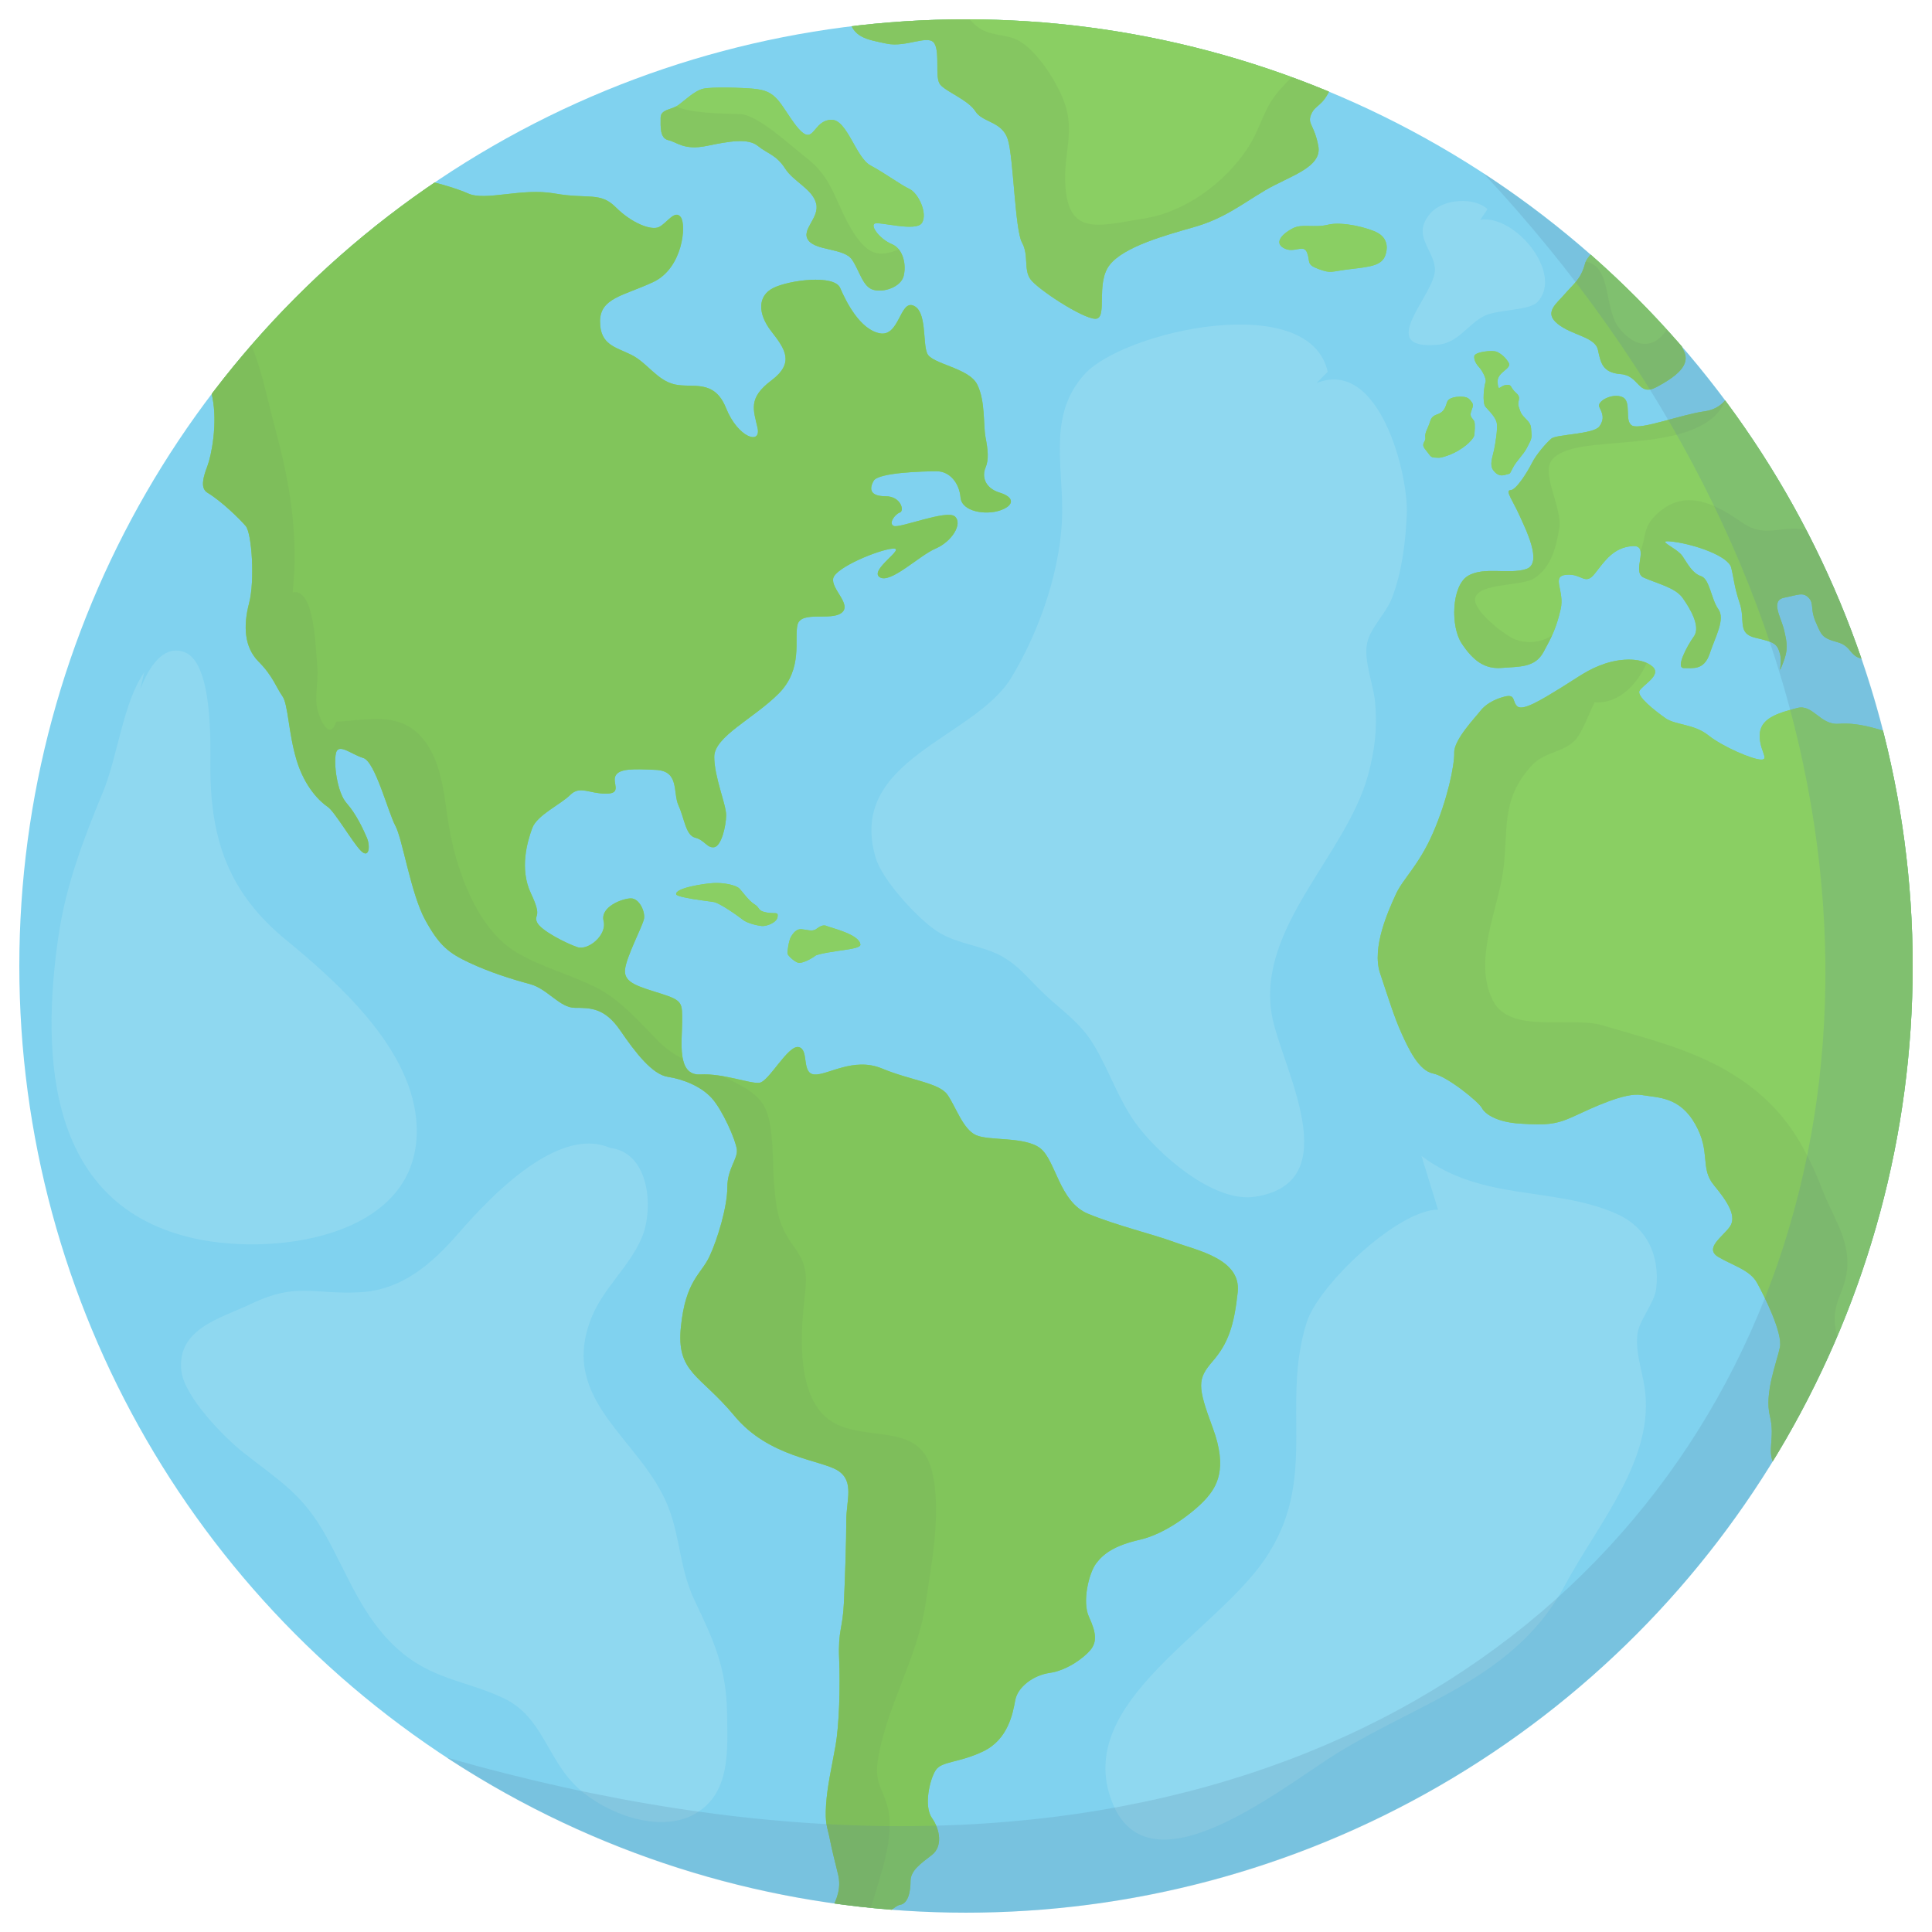 <?xml version="1.0" encoding="UTF-8"?>
<svg xmlns="http://www.w3.org/2000/svg" xmlns:xlink="http://www.w3.org/1999/xlink" version="1.1" id="Capa_1" x="0px" y="0px" width="500px" height="500px" viewBox="0 0 500 500" xml:space="preserve">
<g>
	<g>
		<g>
			<g>
				<circle fill="#80D2EF" cx="250" cy="249.998" r="244.999"></circle>
				<g>
					<path fill="#8FD8F0" d="M343.615,96.231c-4.738-21.355-52.739-10.539-62.869,0.551c-9.247,10.125-5.873,22.613-5.852,35.056       c0.026,14.564-5.627,31.069-13.158,43.524c-9.562,15.812-42.653,21.157-35.105,46.646c1.64,5.536,9.895,14.58,14.782,18.241       c4.77,3.576,9.872,3.935,15.223,6.011c6.392,2.482,9.148,6.848,14.036,11.372c4.627,4.284,8.913,7.103,12.263,12.575       c4.076,6.658,6.373,14.084,10.971,20.48c5.588,7.774,20.042,20.607,30.737,19.045c24.607-3.593,6.804-33.939,4.518-46.983       c-3.968-22.637,19.144-41.359,24.85-62.015c1.766-6.39,2.473-12.164,1.867-18.988c-0.402-4.555-3.043-10.83-2.062-15.355       c0.856-3.961,4.961-7.734,6.449-11.681c2.57-6.816,3.491-14.351,3.817-21.559c0.466-10.283-7.053-40.655-23.391-33.997"></path>
					<path fill="#8FD8F0" d="M367.878,299.147c15.654,11.851,34.076,7.822,50.334,14.921c7.963,3.479,11.35,10.684,10.428,19.312       c-0.41,3.851-4.49,8.25-4.894,12.005c-0.501,4.679,1.184,9.079,1.869,13.669c2.762,18.47-11.83,34.866-20.533,51.081       c-12.842,23.924-37.16,30.197-58.653,43.353c-14.368,8.793-49.284,37.699-58.755,12.536       c-9.53-25.327,26.304-43.088,39.555-62.334c14.252-20.7,4.077-39.735,10.959-61.514c3.028-9.578,23.54-29.068,33.97-29.121"></path>
					<path fill="#8FD8F0" d="M34.12,187.894c0.235-5.695,5.077-22.462,13.694-19.094c7.271,2.843,6.646,23.711,6.631,29.55       c-0.045,19.319,4.988,32.913,19.552,44.878c13.345,10.962,31.845,27.509,33.694,46.291       c2.968,30.129-35.368,35.811-57.259,31.019c-38.08-8.333-39.863-46.846-35.329-78.09c1.924-13.261,6.376-24.987,11.529-37.434       c3.902-9.428,5.178-23.107,10.696-31.026"></path>
					<path fill="#8FD8F0" d="M162.489,300.217c-14.101-13.756-35.424,9.31-43.864,18.992c-6.98,8.01-14.717,14.699-25.613,15.238       c-11.891,0.59-16.301-2.618-27.868,2.913c-8.051,3.849-19.402,6.455-18.212,17.413c0.725,6.659,11.04,17.189,16.076,21.16       c9.485,7.479,15.325,10.714,21.392,21.63c5.628,10.131,9.354,20.796,18.185,28.906c8.982,8.252,17.955,8.368,27.81,13.055       c10.152,4.828,11.228,15.986,19.264,23.289c7.07,6.425,20.789,11.809,30.003,6.715c9.506-5.255,8.617-16.571,8.503-25.994       c-0.142-11.708-3.36-18.777-8.293-29.094c-4.062-8.497-3.715-16.192-6.901-24.366c-6.928-17.782-28.679-27.419-19.843-49.208       c3.011-7.42,9.677-13.026,12.867-20.324c3.469-7.938,2.079-23.95-9.923-23.535"></path>
					<path fill="#8FD8F0" d="M384.958,54.126c-3.191-3.089-11.406-2.862-14.815,1.132c-4.893,5.729,0.947,9.215,1.217,14.36       c0.336,6.417-15.953,21.041,0.694,19.611c5.302-0.455,7.648-5.147,11.984-7.43c3.313-1.744,11.73-1.358,13.865-3.648       c6.86-7.358-5.857-22.732-14.793-21.255"></path>
				</g>
			</g>
			<g>
				<g>
					<defs>
						<circle id="SVGID_1_" cx="250" cy="249.998" r="244.999"></circle>
					</defs>
					<clipPath id="SVGID_2_">
						<use xlink:href="#SVGID_1_" overflow="visible"></use>
					</clipPath>
					<path clip-path="url(#SVGID_2_)" fill="#8ACF63" d="M175.002,231.456c-0.395-1.639,7.262-2.811,9.722-2.927       c2.459-0.117,5.738,0.469,6.674,1.464c0.938,0.996,2.343,3.104,3.866,4.041c1.521,0.936,0.702,1.639,3.043,2.107       c2.343,0.469,3.162-0.351,2.927,1.17c-0.231,1.523-2.927,2.46-4.098,2.343c-1.17-0.118-3.746-0.702-4.919-1.639       c-1.17-0.937-5.972-4.333-7.493-4.568C183.201,233.213,175.202,232.277,175.002,231.456z"></path>
					<path clip-path="url(#SVGID_2_)" fill="#8ACF63" d="M222.667,244.455c0.07,0.826-2.694,1.17-4.217,1.406       c-1.522,0.233-6.792,0.937-7.494,1.521c-0.703,0.586-3.396,2.109-4.45,1.757c-1.055-0.351-2.576-1.821-2.693-2.316       c-0.117-0.494,0.351-3.538,0.937-4.475c0.585-0.937,1.406-1.992,2.694-1.874c1.288,0.117,2.81,0.685,3.746-0.01       c0.938-0.692,1.875-1.258,2.81-0.801C214.936,240.123,222.432,241.762,222.667,244.455z"></path>
					<g clip-path="url(#SVGID_2_)">
						<path fill="#8ACF63" d="M100.775,44.983c7.577,1.009,15.794,3.056,20.379,5.094s13.756-1.528,22.418,0        c8.659,1.529,11.718-0.509,15.792,3.566c4.077,4.076,9.17,6.114,11.209,5.094c2.038-1.019,4.075-4.585,5.605-2.547        c1.527,2.038,0.507,13.247-7.134,16.813c-7.642,3.566-13.755,4.076-13.755,10.189c0,6.113,4.074,6.624,8.151,8.661        c4.074,2.038,6.622,6.623,11.207,7.642c4.586,1.02,10.189-1.528,13.248,6.114c3.056,7.642,9.17,9.68,8.151,5.095        c-1.021-4.585-2.548-7.643,3.566-12.228c6.111-4.585,3.565-8.151,0-12.736c-3.566-4.586-3.566-9.171,0.508-11.209        c4.077-2.038,15.794-3.566,17.321,0c1.529,3.566,5.097,10.699,10.19,11.718c5.095,1.019,5.237-8.445,8.661-7.194        c3.67,1.341,2.438,9.655,3.67,12.426c1.231,2.771,10.776,3.695,12.931,8.006c2.156,4.31,1.54,10.35,2.156,13.642        c0.616,3.292,0.923,5.755,0,7.91c-0.925,2.155-0.309,5.234,3.695,6.465c4.002,1.232,3.694,3.387,0,4.619        c-3.695,1.231-9.854,0.308-10.161-3.387c-0.309-3.694-2.771-6.773-6.158-6.773s-15.087,0.308-16.318,2.463        s-0.925,4.002,3.079,4.002s4.927,3.8,3.695,4.209c-1.232,0.41-3.079,2.873-1.541,3.489c1.541,0.616,13.718-4.311,15.789-2.463        c2.068,1.847-0.702,6.465-5.011,8.313c-4.313,1.847-11.701,9.237-14.473,7.39c-2.771-1.847,7.082-7.698,3.388-7.39        c-3.695,0.308-14.78,4.898-15.395,7.684c-0.617,2.785,4.927,6.788,2.154,8.943c-2.771,2.155-10.469-0.616-11.392,3.079        c-0.923,3.695,1.54,11.393-4.927,17.858c-6.466,6.466-16.626,11.084-16.626,16.319c0,5.234,3.079,12.316,3.079,15.087        c0,2.771-1.231,8.005-3.079,8.313c-1.848,0.308-2.463-1.848-4.927-2.463c-2.463-0.616-2.771-4.927-4.311-8.313        c-1.539-3.387,0.307-8.93-5.85-9.237c-6.158-0.308-9.545-0.308-10.469,1.539c-0.924,1.848,1.849,4.619-2.464,4.619        c-4.31,0-6.772-2.156-9.235,0.308c-2.464,2.463-8.622,5.235-9.854,8.621c-1.232,3.387-3.387,10.468-0.308,16.935        c3.078,6.466,0.616,5.234,1.539,7.389c0.925,2.156,7.697,5.542,10.469,6.465c2.771,0.925,7.697-3.079,6.774-6.772        c-0.925-3.695,4.927-5.851,7.08-5.851c2.156,0,3.694,3.386,3.388,5.235c-0.308,1.847-4.618,9.852-4.927,13.239        c-0.308,3.386,3.388,4.31,9.237,6.157s5.543,2.463,5.543,7.39s-1.443,13.855,4.666,13.547        c6.108-0.308,12.884,2.463,15.348,2.156c2.462-0.309,7.388-9.854,10.16-9.237c2.771,0.615,0.614,6.773,4.002,7.081        c3.387,0.309,10.16-4.618,17.551-1.539c7.389,3.079,14.778,3.695,16.933,6.774c2.156,3.079,4.002,8.929,7.391,10.468        c3.386,1.54,12.623,0.309,16.625,3.388c4.004,3.079,4.927,13.855,12.317,16.935c7.388,3.077,16.625,5.233,22.475,7.389        c5.852,2.156,17.244,4.311,16.319,12.932c-0.923,8.62-2.464,13.24-6.466,17.858c-4.002,4.617-4.002,6.465,0,17.241        s0.923,15.396-1.848,18.474c-2.771,3.079-10.16,8.931-16.935,10.469c-6.772,1.539-9.544,3.695-11.392,6.158        c-1.848,2.464-3.695,9.853-1.848,13.855s2.156,6.466,0.309,8.62c-1.848,2.156-6.158,5.235-10.469,5.852        c-4.312,0.616-8.313,3.693-8.929,7.081c-0.616,3.387-1.848,10.16-8.313,13.24c-6.467,3.079-10.775,2.463-12.314,4.926        c-1.541,2.462-3.081,9.236-0.925,12.315s2.771,7.39,0,9.545c-2.771,2.156-5.542,4.002-5.542,6.773        c0,2.771-0.616,5.85-2.771,6.159c-2.155,0.307-10.47,9.852-14.164,9.235c-3.695-0.615-4.618-5.85-3.387-8.313        c1.231-2.464,2.463-5.234,1.54-8.929c-0.924-3.695-1.54-6.159-2.156-9.238c-0.615-3.079-1.231-3.694-0.924-8.62        c0.309-4.926,1.54-10.16,2.463-15.396c0.925-5.233,1.231-15.087,0.925-22.476c-0.308-7.39,0.925-7.697,1.231-14.471        c0.308-6.774,0.616-16.011,0.616-21.246c0-5.233,2.154-10.16-2.155-12.931c-4.313-2.771-17.858-3.388-26.787-14.164        c-8.93-10.776-15.088-11.083-13.855-23.091c1.231-12.009,5.235-13.549,7.39-18.167s4.618-12.931,4.618-17.857        s2.771-7.39,2.463-9.854c-0.307-2.463-3.695-10.16-6.466-13.239c-2.77-3.079-7.39-4.927-11.392-5.541        c-4.002-0.617-8.314-6.158-12.316-12.01c-4.002-5.849-7.697-5.849-11.699-5.849s-7.083-4.928-11.701-6.157        c-4.618-1.233-10.469-3.079-15.703-5.542c-5.233-2.463-7.697-4.311-11.392-11.085c-3.695-6.773-5.85-20.937-7.697-24.324        c-1.846-3.387-5.233-16.626-8.313-17.55c-3.079-0.924-6.465-4.003-7.081-1.232c-0.615,2.771,0.308,10.161,2.771,12.932        c2.464,2.771,4.311,6.773,5.234,8.929c0.924,2.155,0.617,5.542-1.539,3.387c-2.156-2.155-6.772-10.16-8.622-11.392        c-1.846-1.231-5.85-4.926-8.004-12.008c-2.156-7.082-2.156-14.471-3.695-16.626c-1.538-2.156-2.463-5.234-6.158-8.929        c-3.694-3.695-4.002-9.237-2.463-15.087c1.54-5.85,0.718-18.166-0.871-20.013c-1.593-1.848-6.181-6.365-9.904-8.622        c-1.97-1.192-1.027-4.188,0-6.912c1.026-2.724,2.661-10.894,1.298-17.703c-1.36-6.809,0.545-14.979-4.084-16.069        c-4.63-1.089-8.442-1.362-11.166-3.541c-2.724-2.179-7.627-5.72-12.529-5.174c-4.902,0.544-17.974-0.545-20.152,1.906        c-2.18,2.451-7.899,3.541-9.261,5.991c-1.361,2.452-4.901,4.631-8.716,6.264c-3.813,1.635-10.621,4.631-12.799,2.452        c-2.18-2.179-2.724-7.081-5.176-8.443c-2.451-1.362-7.082-0.273-8.715-3.813c-1.636-3.541-4.902-2.451-6.537-4.085        c-1.633-1.634,1.907-4.358,5.447-7.898c3.541-3.54,17.158-8.442,14.162-11.711c-2.996-3.268-5.72,0.545-8.17-0.272        c-2.451-0.817-6.538-1.362-5.175-3.813c1.36-2.451,6.808-4.902,9.26-4.902c2.45,0,10.077,0.545,14.706-1.634        c4.631-2.179,10.077-5.447,13.617-4.902c3.542,0.545,6.265,4.085,9.534,1.362c3.269-2.723,6.809-7.354,12.255-6.809        c5.447,0.544,20.972,0,26.146,2.178c5.175,2.179,9.261,5.175,15.252,3.269C68.877,41.339,94.148,44.1,100.775,44.983z"></path>
						<path fill="#8ACF63" d="M480.667,68.262c-12.609-14.835-30.043-19.286-35.605-18.915s-17.432,3.709-21.141,7.418        c-3.709,3.708-12.611,7.417-13.724,11.497c-1.112,4.081-2.967,5.193-5.191,7.789c-2.226,2.597-5.564,4.822-1.855,7.789        s9.644,3.338,10.387,6.676c0.74,3.338,1.112,5.934,5.934,6.306c4.822,0.371,4.45,5.934,9.272,3.337        c4.821-2.596,8.9-5.563,7.047-9.272c-1.855-3.709-2.969-9.643-4.081-12.981c-1.112-3.338-3.709-4.08-0.741-6.305        c2.967-2.225,4.081-4.451,7.418-4.451c3.338,0,4.079-2.967,5.563,1.112c1.483,4.081-1.484,6.676-0.741,10.385        c0.741,3.709-0.372,7.789,3.338,7.789c3.709,0,6.675-1.855,8.159-0.371c1.483,1.483,4.45,2.225,1.855,4.45        c-2.597,2.225-5.937,2.225-7.049,4.08s-1.482,6.251-1.482,6.251s-1.293,4.876-6.951,5.618        c-5.66,0.741-16.416,4.821-18.641,3.708c-2.226-1.113,0-6.305-2.597-7.417s-6.676,1.113-5.935,2.596        c0.743,1.484,1.484,2.979,0,5.013c-1.483,2.035-11.114,2.035-12.418,3.147c-1.304,1.113-3.9,4.08-5.014,6.305        c-1.112,2.226-4.08,7.047-5.563,7.047c-1.483,0,0.741,2.967,2.226,6.306c1.482,3.338,6.304,12.61,1.854,14.094        c-4.45,1.484-11.127-0.741-15.206,1.854c-4.081,2.597-4.452,12.982-1.484,17.432c2.968,4.451,5.935,6.676,10.385,6.305        c4.452-0.371,8.53,0,10.756-4.08s3.339-6.305,4.452-11.126c1.112-4.822-2.597-8.531,1.482-8.901        c4.08-0.372,4.821,2.967,7.418-0.372c2.597-3.337,4.821-6.675,9.644-7.046c4.821-0.371-0.372,6.676,2.968,8.16        c3.338,1.483,8.159,2.596,10.013,5.192c1.855,2.596,4.822,7.418,2.968,10.014c-1.854,2.597-4.821,8.239-2.596,8.199        c2.225-0.04,5.192,0.702,6.675-3.748c1.484-4.451,4.081-8.902,2.226-11.498c-1.854-2.597-2.226-7.789-4.45-8.531        c-2.226-0.742-3.338-2.967-4.822-5.192c-1.483-2.225-7.788-4.451-2.225-3.709c5.563,0.742,14.094,3.709,14.836,6.676        c0.741,2.967,0.741,4.822,2.226,9.272c1.483,4.451-0.743,7.789,4.079,8.902c4.821,1.113,5.564,1.483,6.305,4.08        c0.741,2.596-0.74,6.305,0.741,2.596c1.484-3.709,1.114-5.192,0.372-8.53c-0.741-3.338-3.709-7.789,0-8.531        c3.709-0.742,4.821-1.484,6.306,0c1.483,1.483,0.371,2.967,1.854,6.305c1.483,3.338,1.483,4.08,5.564,5.193        c4.079,1.113,2.966,4.08,7.418,4.45c4.45,0.372,9.642-2.802,9.642,2.679c0,5.481-1.482,6.594,0,10.302        c1.484,3.709,0,7.048-3.707,5.935c-3.709-1.113-8.161-2.596-12.982-2.226c-4.822,0.371-6.676-5.192-10.756-4.08        c-4.079,1.113-9.272,2.29-9.643,6.523c-0.371,4.233,2.596,6.83,0.37,6.83s-10.013-3.338-13.722-6.306        c-3.71-2.967-8.531-2.596-11.128-4.45s-7.418-5.563-6.675-7.047c0.74-1.484,5.934-4.081,3.337-6.306        s-7.789-2.225-12.239-0.742c-4.45,1.484-6.676,3.338-11.497,6.306c-4.822,2.967-9.644,5.934-11.128,4.821        c-1.483-1.112-0.371-3.338-3.337-2.596c-2.969,0.742-5.193,2.225-6.306,3.709c-1.113,1.483-6.86,7.417-6.769,10.756        c0.093,3.338-1.763,12.239-5.472,20.77s-7.788,11.868-9.644,15.948c-1.854,4.08-6.304,13.724-4.079,20.398        c2.226,6.678,3.71,11.498,5.563,15.578s4.45,9.644,8.159,10.385c3.709,0.742,11.868,7.418,12.611,8.902        c0.741,1.483,3.709,3.709,10.013,4.08c6.306,0.37,8.902,0.37,13.724-1.855c4.822-2.225,13.313-6.306,17.598-5.563        c4.284,0.741,9.849,0.366,13.928,7.602c4.08,7.233,1.114,11.313,4.821,15.764c3.71,4.452,5.935,8.159,4.081,10.756        s-6.676,5.564-2.968,7.79c3.709,2.225,8.161,3.337,10.015,6.675c1.855,3.338,6.675,12.981,5.934,16.69        c-0.74,3.709-4.078,11.868-2.596,17.803c1.483,5.935-1.113,9.273,1.483,13.353c2.597,4.08,7.047,10.385,9.644,13.353        s8.902,9.271,7.789,12.98s0,10.385,3.338,14.465c3.338,4.081,9.667,9.644,12.808,10.757c3.14,1.112,2.398,4.08,4.995,4.08        s4.822-4.08,9.272-5.935c4.45-1.855,11.497-3.709,14.094-9.644c2.596-5.934,2.968-8.901,2.968-12.61        c0-3.71-4.822-8.16,0-11.869c4.821-3.709,7.788-7.788,9.271-10.756c1.484-2.966,3.338-10.385,3.338-16.318        c0-5.935-1.854-9.272,1.855-12.24c3.709-2.966,7.788-4.45,5.935-7.418c-1.855-2.967-3.338-4.821-6.306-15.206        c-2.969-10.385-6.306-12.609-5.193-15.949c1.112-3.338,0-7.417,1.855-12.981c1.854-5.563,1.482-7.418,5.934-10.384        c4.451-2.968,12.403-9.644,12.403-15.578c0-5.934,2.017-4.451,0-11.868c-2.019-7.418-1.275-8.159-4.615-11.128        c-3.337-2.966-3.709-4.449-6.304-1.111c-2.597,3.337-4.452,12.239-8.161,9.271c-3.707-2.967-8.9-12.24-11.497-15.206        c-2.597-2.968,0.741-3.709-4.45-7.79c-5.193-4.079-6.306-4.821-10.385-11.125c-4.08-6.306-5.936-8.902-5.936-12.61        c0-3.709-3.707-7.789-1.482-10.756c2.226-2.967,5.935,0,7.788,4.08c1.855,4.08,9.644,10.756,11.127,15.206        c1.484,4.451,8.531,16.69,10.756,18.545c2.226,1.854,1.854,8.531,5.563,7.417c3.709-1.112,5.934-10.013,8.902-11.497        c2.966-1.484,9.643,2.968,12.98-2.596c3.338-5.563,7.788-10.756,5.563-14.835c-2.226-4.08-1.113-9.643-3.338-11.869        c-2.226-2.225-9.644,2.967-14.465,0.371c-4.822-2.596-14.094-9.272-13.723-14.835c0.37-5.563,13.351-25.592,10.013-33.751        c-3.337-8.16-25.962-53.039-34.864-56.005c-8.9-2.967-18.543-10.756-17.431-20.028        C490.681,77.164,480.667,68.262,480.667,68.262z"></path>
						<path fill="#8ACF63" d="M341.175-2.222c-7.668-8.399-29.942-14.606-41.628-14.242c-11.685,0.365-28.116,1.827-34.325,2.557        c-6.206,0.73-15.005,2.556-18.091,2.191c-3.087-0.365-12.216,0.365-16.233,4.747c-4.017,4.382-12.414,5.843-11.32,11.32        c1.097,5.478,4.748,5.843,9.859,6.938s10.955-2.556,12.417,0c1.461,2.556,0,8.764,1.461,10.59        c1.46,1.826,7.302,4.016,9.127,6.938c1.826,2.921,6.939,2.556,8.399,7.303c1.46,4.747,1.825,23.37,3.651,26.656        c1.825,3.287,0.364,6.938,2.19,9.494c1.827,2.556,13.512,10.224,16.798,10.224s0-9.129,3.651-13.876        c3.651-4.747,14.241-7.668,21.91-9.859c7.667-2.191,12.05-5.722,18.257-9.434c6.208-3.712,14.971-5.92,13.876-11.571        c-1.096-5.651-2.921-5.651-1.826-8.208c1.096-2.556,2.921-1.825,5.113-6.938c2.191-5.112,5.111-6.938,2.191-13.876        C343.732,1.795,341.175-2.222,341.175-2.222z"></path>
						<path fill="#8ACF63" d="M387.394,91.054c-1.113-0.516-5.662,0-5.844,1.096c-0.184,1.095,0.73,2.373,1.277,2.922        c0.549,0.547,1.985,2.921,1.631,3.834c-0.353,0.913-0.924,5.295,0,6.391c0.927,1.096,2.752,2.739,2.936,4.383        c0.182,1.644-0.365,4.93-0.732,6.756c-0.364,1.826-1.276,3.835-0.182,5.296c1.096,1.461,2.191,1.461,3.286,1.096        c1.097-0.365,0.783,0.182,1.697-1.644c0.913-1.826,2.869-3.652,3.6-5.113c0.729-1.46,1.46-2.373,1.278-3.834        c-0.184-1.461,0.182-2.191-1.278-3.652c-1.461-1.461-1.461-1.644-2.009-3.288c-0.547-1.643,0.913-2.191-0.73-3.652        c-1.644-1.461-0.914-2.191-2.558-2.009c-1.642,0.183-2.007,2.009-2.19-0.73c-0.182-2.739,3.857-3.408,2.836-5.087        C389.602,92.49,388.538,91.584,387.394,91.054z"></path>
						<path fill="#8ACF63" d="M380.923,104.116c-0.591-0.762-0.92-1.328-2.349-1.43c-1.431-0.102-3.678,0.103-4.087,1.43        c-0.407,1.328-0.816,2.282-1.838,2.826c-1.021,0.545-2.042,0.442-2.553,2.178c-0.511,1.737-1.431,2.86-1.226,4.086        c0.204,1.226-1.284,1.532-0.029,3.063s1.356,2.146,2.379,2.146c1.021,0,1.097,0.306,3.408-0.511        c2.311-0.817,3.842-1.941,4.762-2.655c0.92-0.715,2.023-1.941,2.134-2.554c0.113-0.613,0.297-3.064,0-3.677        c-0.296-0.613-1.112-1.088-0.908-2.077C380.82,105.954,381.563,104.942,380.923,104.116z"></path>
						<path fill="#8ACF63" d="M194.863,22.952c-2.799-0.259-10.562-0.503-12.824,0s-4.778,3.018-6.538,4.275        c-1.761,1.257-4.528,1.006-4.528,3.27c0,2.263-0.251,5.281,2.012,5.784c2.265,0.503,4.017,2.698,9.931,1.475        s10.691-2.046,13.206,0c2.516,2.046,4.778,2.298,7.041,5.818c2.265,3.521,7.042,5.281,8.048,9.053        c1.006,3.772-4.023,6.79-2.012,9.556s9.305,2.012,11.316,5.029c2.013,3.018,2.768,7.042,5.532,7.796        c2.767,0.754,7.042-0.754,7.797-3.52c0.754-2.767,0-7.042-3.018-8.299c-3.019-1.258-5.533-4.527-4.527-5.281        c1.006-0.755,10.813,2.263,12.323-0.252c1.509-2.514-1.006-7.728-3.271-8.768c-2.263-1.04-6.287-4.058-10.059-6.07        c-3.771-2.011-6.034-11.819-10.059-11.819s-4.527,4.778-6.79,3.772c-2.265-1.006-5.282-6.791-7.042-8.802        C199.642,23.958,198.119,23.253,194.863,22.952z"></path>
						<path fill="#8ACF63" d="M356.55,60.268c-2.32-1.296-9.201-3.025-12.832-2.118c-3.631,0.908-6.655-0.309-9.076,0.905        c-2.421,1.213-5.143,3.633-2.421,5.146c2.724,1.512,5.145-1.21,6.052,1.21s-0.303,3.026,3.026,4.235        c3.326,1.211,3.023,0.605,8.167,0c5.143-0.604,8.169-0.907,9.076-3.63C359.451,63.294,358.475,61.342,356.55,60.268z"></path>
					</g>
				</g>
				<g>
					<defs>
						<circle id="SVGID_3_" cx="250" cy="249.998" r="244.999"></circle>
					</defs>
					<clipPath id="SVGID_4_">
						<use xlink:href="#SVGID_3_" overflow="visible"></use>
					</clipPath>
					<path clip-path="url(#SVGID_4_)" fill="#8ACF63" d="M175.002,231.456c-0.395-1.639,7.262-2.811,9.722-2.927       c2.459-0.117,5.738,0.469,6.674,1.464c0.938,0.996,2.343,3.104,3.866,4.041c1.521,0.936,0.702,1.639,3.043,2.107       c2.343,0.469,3.162-0.351,2.927,1.17c-0.231,1.523-2.927,2.46-4.098,2.343c-1.17-0.118-3.746-0.702-4.919-1.639       c-1.17-0.937-5.972-4.333-7.493-4.568C183.201,233.213,175.202,232.277,175.002,231.456z"></path>
					<path clip-path="url(#SVGID_4_)" fill="#8ACF63" d="M222.667,244.455c0.07,0.826-2.694,1.17-4.217,1.406       c-1.522,0.233-6.792,0.937-7.494,1.521c-0.703,0.586-3.396,2.109-4.45,1.757c-1.055-0.351-2.576-1.821-2.693-2.316       c-0.117-0.494,0.351-3.538,0.937-4.475c0.585-0.937,1.406-1.992,2.694-1.874c1.288,0.117,2.81,0.685,3.746-0.01       c0.938-0.692,1.875-1.258,2.81-0.801C214.936,240.123,222.432,241.762,222.667,244.455z"></path>
					<g clip-path="url(#SVGID_4_)">
						<path fill="#81C55B" d="M100.775,44.983c7.577,1.009,15.794,3.056,20.379,5.094s13.756-1.528,22.418,0        c8.659,1.529,11.718-0.509,15.792,3.566c4.077,4.076,9.17,6.114,11.209,5.094c2.038-1.019,4.075-4.585,5.605-2.547        c1.527,2.038,0.507,13.247-7.134,16.813c-7.642,3.566-13.755,4.076-13.755,10.189c0,6.113,4.074,6.624,8.151,8.661        c4.074,2.038,6.622,6.623,11.207,7.642c4.586,1.02,10.189-1.528,13.248,6.114c3.056,7.642,9.17,9.68,8.151,5.095        c-1.021-4.585-2.548-7.643,3.566-12.228c6.111-4.585,3.565-8.151,0-12.736c-3.566-4.586-3.566-9.171,0.508-11.209        c4.077-2.038,15.794-3.566,17.321,0c1.529,3.566,5.097,10.699,10.19,11.718c5.095,1.019,5.237-8.445,8.661-7.194        c3.67,1.341,2.438,9.655,3.67,12.426c1.231,2.771,10.776,3.695,12.931,8.006c2.156,4.31,1.54,10.35,2.156,13.642        c0.616,3.292,0.923,5.755,0,7.91c-0.925,2.155-0.309,5.234,3.695,6.465c4.002,1.232,3.694,3.387,0,4.619        c-3.695,1.231-9.854,0.308-10.161-3.387c-0.309-3.694-2.771-6.773-6.158-6.773s-15.087,0.308-16.318,2.463        s-0.925,4.002,3.079,4.002s4.927,3.8,3.695,4.209c-1.232,0.41-3.079,2.873-1.541,3.489c1.541,0.616,13.718-4.311,15.789-2.463        c2.068,1.847-0.702,6.465-5.011,8.313c-4.313,1.847-11.701,9.237-14.473,7.39c-2.771-1.847,7.082-7.698,3.388-7.39        c-3.695,0.308-14.78,4.898-15.395,7.684c-0.617,2.785,4.927,6.788,2.154,8.943c-2.771,2.155-10.469-0.616-11.392,3.079        c-0.923,3.695,1.54,11.393-4.927,17.858c-6.466,6.466-16.626,11.084-16.626,16.319c0,5.234,3.079,12.316,3.079,15.087        c0,2.771-1.231,8.005-3.079,8.313c-1.848,0.308-2.463-1.848-4.927-2.463c-2.463-0.616-2.771-4.927-4.311-8.313        c-1.539-3.387,0.307-8.93-5.85-9.237c-6.158-0.308-9.545-0.308-10.469,1.539c-0.924,1.848,1.849,4.619-2.464,4.619        c-4.31,0-6.772-2.156-9.235,0.308c-2.464,2.463-8.622,5.235-9.854,8.621c-1.232,3.387-3.387,10.468-0.308,16.935        c3.078,6.466,0.616,5.234,1.539,7.389c0.925,2.156,7.697,5.542,10.469,6.465c2.771,0.925,7.697-3.079,6.774-6.772        c-0.925-3.695,4.927-5.851,7.08-5.851c2.156,0,3.694,3.386,3.388,5.235c-0.308,1.847-4.618,9.852-4.927,13.239        c-0.308,3.386,3.388,4.31,9.237,6.157s5.543,2.463,5.543,7.39s-1.443,13.855,4.666,13.547        c6.108-0.308,12.884,2.463,15.348,2.156c2.462-0.309,7.388-9.854,10.16-9.237c2.771,0.615,0.614,6.773,4.002,7.081        c3.387,0.309,10.16-4.618,17.551-1.539c7.389,3.079,14.778,3.695,16.933,6.774c2.156,3.079,4.002,8.929,7.391,10.468        c3.386,1.54,12.623,0.309,16.625,3.388c4.004,3.079,4.927,13.855,12.317,16.935c7.388,3.077,16.625,5.233,22.475,7.389        c5.852,2.156,17.244,4.311,16.319,12.932c-0.923,8.62-2.464,13.24-6.466,17.858c-4.002,4.617-4.002,6.465,0,17.241        s0.923,15.396-1.848,18.474c-2.771,3.079-10.16,8.931-16.935,10.469c-6.772,1.539-9.544,3.695-11.392,6.158        c-1.848,2.464-3.695,9.853-1.848,13.855s2.156,6.466,0.309,8.62c-1.848,2.156-6.158,5.235-10.469,5.852        c-4.312,0.616-8.313,3.693-8.929,7.081c-0.616,3.387-1.848,10.16-8.313,13.24c-6.467,3.079-10.775,2.463-12.314,4.926        c-1.541,2.462-3.081,9.236-0.925,12.315s2.771,7.39,0,9.545c-2.771,2.156-5.542,4.002-5.542,6.773        c0,2.771-0.616,5.85-2.771,6.159c-2.155,0.307-10.47,9.852-14.164,9.235c-3.695-0.615-4.618-5.85-3.387-8.313        c1.231-2.464,2.463-5.234,1.54-8.929c-0.924-3.695-1.54-6.159-2.156-9.238c-0.615-3.079-1.231-3.694-0.924-8.62        c0.309-4.926,1.54-10.16,2.463-15.396c0.925-5.233,1.231-15.087,0.925-22.476c-0.308-7.39,0.925-7.697,1.231-14.471        c0.308-6.774,0.616-16.011,0.616-21.246c0-5.233,2.154-10.16-2.155-12.931c-4.313-2.771-17.858-3.388-26.787-14.164        c-8.93-10.776-15.088-11.083-13.855-23.091c1.231-12.009,5.235-13.549,7.39-18.167s4.618-12.931,4.618-17.857        s2.771-7.39,2.463-9.854c-0.307-2.463-3.695-10.16-6.466-13.239c-2.77-3.079-7.39-4.927-11.392-5.541        c-4.002-0.617-8.314-6.158-12.316-12.01c-4.002-5.849-7.697-5.849-11.699-5.849s-7.083-4.928-11.701-6.157        c-4.618-1.233-10.469-3.079-15.703-5.542c-5.233-2.463-7.697-4.311-11.392-11.085c-3.695-6.773-5.85-20.937-7.697-24.324        c-1.846-3.387-5.233-16.626-8.313-17.55c-3.079-0.924-6.465-4.003-7.081-1.232c-0.615,2.771,0.308,10.161,2.771,12.932        c2.464,2.771,4.311,6.773,5.234,8.929c0.924,2.155,0.617,5.542-1.539,3.387c-2.156-2.155-6.772-10.16-8.622-11.392        c-1.846-1.231-5.85-4.926-8.004-12.008c-2.156-7.082-2.156-14.471-3.695-16.626c-1.538-2.156-2.463-5.234-6.158-8.929        c-3.694-3.695-4.002-9.237-2.463-15.087c1.54-5.85,0.718-18.166-0.871-20.013c-1.593-1.848-6.181-6.365-9.904-8.622        c-1.97-1.192-1.027-4.188,0-6.912c1.026-2.724,2.661-10.894,1.298-17.703c-1.36-6.809,0.545-14.979-4.084-16.069        c-4.63-1.089-8.442-1.362-11.166-3.541c-2.724-2.179-7.627-5.72-12.529-5.174c-4.902,0.544-17.974-0.545-20.152,1.906        c-2.18,2.451-7.899,3.541-9.261,5.991c-1.361,2.452-4.901,4.631-8.716,6.264c-3.813,1.635-10.621,4.631-12.799,2.452        c-2.18-2.179-2.724-7.081-5.176-8.443c-2.451-1.362-7.082-0.273-8.715-3.813c-1.636-3.541-4.902-2.451-6.537-4.085        c-1.633-1.634,1.907-4.358,5.447-7.898c3.541-3.54,17.158-8.442,14.162-11.711c-2.996-3.268-5.72,0.545-8.17-0.272        c-2.451-0.817-6.538-1.362-5.175-3.813c1.36-2.451,6.808-4.902,9.26-4.902c2.45,0,10.077,0.545,14.706-1.634        c4.631-2.179,10.077-5.447,13.617-4.902c3.542,0.545,6.265,4.085,9.534,1.362c3.269-2.723,6.809-7.354,12.255-6.809        c5.447,0.544,20.972,0,26.146,2.178c5.175,2.179,9.261,5.175,15.252,3.269C68.877,41.339,94.148,44.1,100.775,44.983z"></path>
						<path fill="#8ACF63" d="M480.667,68.262c-12.609-14.835-30.043-19.286-35.605-18.915s-17.432,3.709-21.141,7.418        c-3.709,3.708-12.611,7.417-13.724,11.497c-1.112,4.081-2.967,5.193-5.191,7.789c-2.226,2.597-5.564,4.822-1.855,7.789        s9.644,3.338,10.387,6.676c0.74,3.338,1.112,5.934,5.934,6.306c4.822,0.371,4.45,5.934,9.272,3.337        c4.821-2.596,8.9-5.563,7.047-9.272c-1.855-3.709-2.969-9.643-4.081-12.981c-1.112-3.338-3.709-4.08-0.741-6.305        c2.967-2.225,4.081-4.451,7.418-4.451c3.338,0,4.079-2.967,5.563,1.112c1.483,4.081-1.484,6.676-0.741,10.385        c0.741,3.709-0.372,7.789,3.338,7.789c3.709,0,6.675-1.855,8.159-0.371c1.483,1.483,4.45,2.225,1.855,4.45        c-2.597,2.225-5.937,2.225-7.049,4.08s-1.482,6.251-1.482,6.251s-1.293,4.876-6.951,5.618        c-5.66,0.741-16.416,4.821-18.641,3.708c-2.226-1.113,0-6.305-2.597-7.417s-6.676,1.113-5.935,2.596        c0.743,1.484,1.484,2.979,0,5.013c-1.483,2.035-11.114,2.035-12.418,3.147c-1.304,1.113-3.9,4.08-5.014,6.305        c-1.112,2.226-4.08,7.047-5.563,7.047c-1.483,0,0.741,2.967,2.226,6.306c1.482,3.338,6.304,12.61,1.854,14.094        c-4.45,1.484-11.127-0.741-15.206,1.854c-4.081,2.597-4.452,12.982-1.484,17.432c2.968,4.451,5.935,6.676,10.385,6.305        c4.452-0.371,8.53,0,10.756-4.08s3.339-6.305,4.452-11.126c1.112-4.822-2.597-8.531,1.482-8.901        c4.08-0.372,4.821,2.967,7.418-0.372c2.597-3.337,4.821-6.675,9.644-7.046c4.821-0.371-0.372,6.676,2.968,8.16        c3.338,1.483,8.159,2.596,10.013,5.192c1.855,2.596,4.822,7.418,2.968,10.014c-1.854,2.597-4.821,8.239-2.596,8.199        c2.225-0.04,5.192,0.702,6.675-3.748c1.484-4.451,4.081-8.902,2.226-11.498c-1.854-2.597-2.226-7.789-4.45-8.531        c-2.226-0.742-3.338-2.967-4.822-5.192c-1.483-2.225-7.788-4.451-2.225-3.709c5.563,0.742,14.094,3.709,14.836,6.676        c0.741,2.967,0.741,4.822,2.226,9.272c1.483,4.451-0.743,7.789,4.079,8.902c4.821,1.113,5.564,1.483,6.305,4.08        c0.741,2.596-0.74,6.305,0.741,2.596c1.484-3.709,1.114-5.192,0.372-8.53c-0.741-3.338-3.709-7.789,0-8.531        c3.709-0.742,4.821-1.484,6.306,0c1.483,1.483,0.371,2.967,1.854,6.305c1.483,3.338,1.483,4.08,5.564,5.193        c4.079,1.113,2.966,4.08,7.418,4.45c4.45,0.372,9.642-2.802,9.642,2.679c0,5.481-1.482,6.594,0,10.302        c1.484,3.709,0,7.048-3.707,5.935c-3.709-1.113-8.161-2.596-12.982-2.226c-4.822,0.371-6.676-5.192-10.756-4.08        c-4.079,1.113-9.272,2.29-9.643,6.523c-0.371,4.233,2.596,6.83,0.37,6.83s-10.013-3.338-13.722-6.306        c-3.71-2.967-8.531-2.596-11.128-4.45s-7.418-5.563-6.675-7.047c0.74-1.484,5.934-4.081,3.337-6.306        s-7.789-2.225-12.239-0.742c-4.45,1.484-6.676,3.338-11.497,6.306c-4.822,2.967-9.644,5.934-11.128,4.821        c-1.483-1.112-0.371-3.338-3.337-2.596c-2.969,0.742-5.193,2.225-6.306,3.709c-1.113,1.483-6.86,7.417-6.769,10.756        c0.093,3.338-1.763,12.239-5.472,20.77s-7.788,11.868-9.644,15.948c-1.854,4.08-6.304,13.724-4.079,20.398        c2.226,6.678,3.71,11.498,5.563,15.578s4.45,9.644,8.159,10.385c3.709,0.742,11.868,7.418,12.611,8.902        c0.741,1.483,3.709,3.709,10.013,4.08c6.306,0.37,8.902,0.37,13.724-1.855c4.822-2.225,13.313-6.306,17.598-5.563        c4.284,0.741,9.849,0.366,13.928,7.602c4.08,7.233,1.114,11.313,4.821,15.764c3.71,4.452,5.935,8.159,4.081,10.756        s-6.676,5.564-2.968,7.79c3.709,2.225,8.161,3.337,10.015,6.675c1.855,3.338,6.675,12.981,5.934,16.69        c-0.74,3.709-4.078,11.868-2.596,17.803c1.483,5.935-1.113,9.273,1.483,13.353c2.597,4.08,7.047,10.385,9.644,13.353        s8.902,9.271,7.789,12.98s0,10.385,3.338,14.465c3.338,4.081,9.667,9.644,12.808,10.757c3.14,1.112,2.398,4.08,4.995,4.08        s4.822-4.08,9.272-5.935c4.45-1.855,11.497-3.709,14.094-9.644c2.596-5.934,2.968-8.901,2.968-12.61        c0-3.71-4.822-8.16,0-11.869c4.821-3.709,7.788-7.788,9.271-10.756c1.484-2.966,3.338-10.385,3.338-16.318        c0-5.935-1.854-9.272,1.855-12.24c3.709-2.966,7.788-4.45,5.935-7.418c-1.855-2.967-3.338-4.821-6.306-15.206        c-2.969-10.385-6.306-12.609-5.193-15.949c1.112-3.338,0-7.417,1.855-12.981c1.854-5.563,1.482-7.418,5.934-10.384        c4.451-2.968,12.403-9.644,12.403-15.578c0-5.934,2.017-4.451,0-11.868c-2.019-7.418-1.275-8.159-4.615-11.128        c-3.337-2.966-3.709-4.449-6.304-1.111c-2.597,3.337-4.452,12.239-8.161,9.271c-3.707-2.967-8.9-12.24-11.497-15.206        c-2.597-2.968,0.741-3.709-4.45-7.79c-5.193-4.079-6.306-4.821-10.385-11.125c-4.08-6.306-5.936-8.902-5.936-12.61        c0-3.709-3.707-7.789-1.482-10.756c2.226-2.967,5.935,0,7.788,4.08c1.855,4.08,9.644,10.756,11.127,15.206        c1.484,4.451,8.531,16.69,10.756,18.545c2.226,1.854,1.854,8.531,5.563,7.417c3.709-1.112,5.934-10.013,8.902-11.497        c2.966-1.484,9.643,2.968,12.98-2.596c3.338-5.563,7.788-10.756,5.563-14.835c-2.226-4.08-1.113-9.643-3.338-11.869        c-2.226-2.225-9.644,2.967-14.465,0.371c-4.822-2.596-14.094-9.272-13.723-14.835c0.37-5.563,13.351-25.592,10.013-33.751        c-3.337-8.16-25.962-53.039-34.864-56.005c-8.9-2.967-18.543-10.756-17.431-20.028        C490.681,77.164,480.667,68.262,480.667,68.262z"></path>
						<path fill="#8ACF63" d="M341.175-2.222c-7.668-8.399-29.942-14.606-41.628-14.242c-11.685,0.365-28.116,1.827-34.325,2.557        c-6.206,0.73-15.005,2.556-18.091,2.191c-3.087-0.365-12.216,0.365-16.233,4.747c-4.017,4.382-12.414,5.843-11.32,11.32        c1.097,5.478,4.748,5.843,9.859,6.938s10.955-2.556,12.417,0c1.461,2.556,0,8.764,1.461,10.59        c1.46,1.826,7.302,4.016,9.127,6.938c1.826,2.921,6.939,2.556,8.399,7.303c1.46,4.747,1.825,23.37,3.651,26.656        c1.825,3.287,0.364,6.938,2.19,9.494c1.827,2.556,13.512,10.224,16.798,10.224s0-9.129,3.651-13.876        c3.651-4.747,14.241-7.668,21.91-9.859c7.667-2.191,12.05-5.722,18.257-9.434c6.208-3.712,14.971-5.92,13.876-11.571        c-1.096-5.651-2.921-5.651-1.826-8.208c1.096-2.556,2.921-1.825,5.113-6.938c2.191-5.112,5.111-6.938,2.191-13.876        C343.732,1.795,341.175-2.222,341.175-2.222z"></path>
						<path fill="#8ACF63" d="M387.394,91.054c-1.113-0.516-5.662,0-5.844,1.096c-0.184,1.095,0.73,2.373,1.277,2.922        c0.549,0.547,1.985,2.921,1.631,3.834c-0.353,0.913-0.924,5.295,0,6.391c0.927,1.096,2.752,2.739,2.936,4.383        c0.182,1.644-0.365,4.93-0.732,6.756c-0.364,1.826-1.276,3.835-0.182,5.296c1.096,1.461,2.191,1.461,3.286,1.096        c1.097-0.365,0.783,0.182,1.697-1.644c0.913-1.826,2.869-3.652,3.6-5.113c0.729-1.46,1.46-2.373,1.278-3.834        c-0.184-1.461,0.182-2.191-1.278-3.652c-1.461-1.461-1.461-1.644-2.009-3.288c-0.547-1.643,0.913-2.191-0.73-3.652        c-1.644-1.461-0.914-2.191-2.558-2.009c-1.642,0.183-2.007,2.009-2.19-0.73c-0.182-2.739,3.857-3.408,2.836-5.087        C389.602,92.49,388.538,91.584,387.394,91.054z"></path>
						<path fill="#8ACF63" d="M380.923,104.116c-0.591-0.762-0.92-1.328-2.349-1.43c-1.431-0.102-3.678,0.103-4.087,1.43        c-0.407,1.328-0.816,2.282-1.838,2.826c-1.021,0.545-2.042,0.442-2.553,2.178c-0.511,1.737-1.431,2.86-1.226,4.086        c0.204,1.226-1.284,1.532-0.029,3.063s1.356,2.146,2.379,2.146c1.021,0,1.097,0.306,3.408-0.511        c2.311-0.817,3.842-1.941,4.762-2.655c0.92-0.715,2.023-1.941,2.134-2.554c0.113-0.613,0.297-3.064,0-3.677        c-0.296-0.613-1.112-1.088-0.908-2.077C380.82,105.954,381.563,104.942,380.923,104.116z"></path>
						<path fill="#8ACF63" d="M194.863,22.952c-2.799-0.259-10.562-0.503-12.824,0s-4.778,3.018-6.538,4.275        c-1.761,1.257-4.528,1.006-4.528,3.27c0,2.263-0.251,5.281,2.012,5.784c2.265,0.503,4.017,2.698,9.931,1.475        s10.691-2.046,13.206,0c2.516,2.046,4.778,2.298,7.041,5.818c2.265,3.521,7.042,5.281,8.048,9.053        c1.006,3.772-4.023,6.79-2.012,9.556s9.305,2.012,11.316,5.029c2.013,3.018,2.768,7.042,5.532,7.796        c2.767,0.754,7.042-0.754,7.797-3.52c0.754-2.767,0-7.042-3.018-8.299c-3.019-1.258-5.533-4.527-4.527-5.281        c1.006-0.755,10.813,2.263,12.323-0.252c1.509-2.514-1.006-7.728-3.271-8.768c-2.263-1.04-6.287-4.058-10.059-6.07        c-3.771-2.011-6.034-11.819-10.059-11.819s-4.527,4.778-6.79,3.772c-2.265-1.006-5.282-6.791-7.042-8.802        C199.642,23.958,198.119,23.253,194.863,22.952z"></path>
						<path fill="#8ACF63" d="M356.55,60.268c-2.32-1.296-9.201-3.025-12.832-2.118c-3.631,0.908-6.655-0.309-9.076,0.905        c-2.421,1.213-5.143,3.633-2.421,5.146c2.724,1.512,5.145-1.21,6.052,1.21s-0.303,3.026,3.026,4.235        c3.326,1.211,3.023,0.605,8.167,0c5.143-0.604,8.169-0.907,9.076-3.63C359.451,63.294,358.475,61.342,356.55,60.268z"></path>
					</g>
				</g>
				<g>
					<defs>
						<circle id="SVGID_5_" cx="250" cy="249.998" r="244.999"></circle>
					</defs>
					<clipPath id="SVGID_6_">
						<use xlink:href="#SVGID_5_" overflow="visible"></use>
					</clipPath>
					<g opacity="0.2" clip-path="url(#SVGID_6_)">
						<path fill="#75A25B" d="M227.137,455.988c-0.798,5.572,1.597,7.374,2.72,12.207c1.019,4.359-0.089,10.417-1.213,14.511        c-1.432,5.187-3.354,11.777-5.808,17.954c-1.595,1.049-3.043,1.729-4.122,1.552c-3.693-0.606-4.61-5.852-3.384-8.306        c1.226-2.468,2.467-5.244,1.536-8.939c-0.915-3.693-1.536-6.147-2.156-9.235c-0.606-3.073-1.227-3.693-0.917-8.616        c0.311-4.92,1.537-10.166,2.469-15.396c0.915-5.231,1.225-15.088,0.915-22.476c-0.311-7.389,0.931-7.699,1.24-14.467        c0.297-6.783,0.606-16.02,0.606-21.25s2.158-10.153-2.157-12.93c-4.3-2.778-17.852-3.385-26.775-14.156        c-8.939-10.787-15.089-11.099-13.86-23.098c1.226-12.014,5.23-13.55,7.387-18.161c2.158-4.625,4.626-12.943,4.626-17.865        c0-4.921,2.765-7.389,2.454-9.856c-0.311-2.453-3.695-10.151-6.459-13.24c-2.777-3.074-7.387-4.92-11.393-5.541        c-4.005-0.606-8.32-6.147-12.324-12c-4.004-5.852-7.699-5.852-11.688-5.852c-4.005,0-7.094-4.936-11.704-6.161        c-4.624-1.227-10.477-3.074-15.707-5.542c-5.232-2.468-7.699-4.314-11.394-11.082c-3.695-6.769-5.852-20.94-7.699-24.324        c-1.848-3.384-5.232-16.625-8.305-17.555c-3.089-0.916-6.472-4.004-7.078-1.226c-0.621,2.762,0.294,10.151,2.764,12.929        c2.467,2.778,4.314,6.768,5.23,8.926c0.932,2.158,0.621,5.542-1.537,3.384c-2.157-2.143-6.768-10.152-8.613-11.378        c-1.85-1.242-5.853-4.936-8.011-12.014c-2.156-7.078-2.156-14.467-3.695-16.625c-1.535-2.158-2.466-5.231-6.161-8.926        c-3.695-3.694-4.005-9.25-2.452-15.087c1.537-5.852,0.71-18.176-0.887-20.023c-1.582-1.847-6.178-6.354-9.9-8.615        c-1.967-1.197-1.021-4.197,0-6.916c1.034-2.719,2.659-10.891,1.299-17.703c-1.358-6.812,0.548-14.984-4.077-16.063        c-4.641-1.094-8.453-1.359-11.173-3.546c-2.718-2.172-7.625-5.719-12.53-5.172c-4.892,0.547-17.969-0.546-20.156,1.906        c-2.172,2.453-7.89,3.547-9.25,5.985c-1.36,2.453-4.906,4.64-8.719,6.266c-3.813,1.64-10.624,4.64-12.796,2.453        c-1.006-1.005-1.671-2.586-2.335-4.124c2.983,0.784,5.732,0.325,8.747-1.271c5.023-2.646,8.039-7.772,12.915-10.625        c3.827-2.231,9.148-4.167,13.433-5.246c7.951-2.01,19.329-1.315,27.411-0.104c9.354,1.389,18.369,0.148,24.59,8.571        c5.674,7.685,7.67,19.728,10.196,29.022c3.843,14.127,6.058,27.707,4.507,42.351c5.808-1.241,5.954,15.117,6.384,19.417        c0.34,3.458-0.754,7.374-0.016,10.758c0.474,2.201,3.059,8.585,4.921,3.31c9.428-0.547,17.837-2.97,23.733,6.206        c3.9,6.103,4.271,14.098,5.453,21.042c1.921,11.201,7.21,26.319,17.436,32.436c6.178,3.694,13.964,5.778,20.451,9        c6.297,3.118,11.217,8.851,16.24,13.949c2.041,2.068,4.153,3.473,6.369,4.626c0.503,2.423,1.729,4.167,4.494,4.033        c1.89-0.104,3.854,0.104,5.731,0.414c0.503,0.236,1.021,0.487,1.537,0.754c4.02,2.054,7.966,3.886,9.708,7.875        c2.174,5.01,1.67,13.729,2.144,19.24c0.604,7.107,1.153,10.877,5.23,16.39c4.183,5.644,3.016,9.013,2.379,15.958        c-0.901,9.886-1.241,25.594,9.015,30.101c9.016,3.976,21.147-0.191,24.175,11.674c2.676,10.434-0.059,24.339-1.596,34.653        C237.422,429.316,229.133,442.068,227.137,455.988z"></path>
						<path fill="#75A25B" d="M533.333,317.498c-1.107,3.34,2.231,5.571,5.187,15.959c2.972,10.373,4.463,12.236,6.311,15.206        c1.861,2.955-2.231,4.447-5.94,7.418c-3.709,2.955-1.848,6.295-1.848,12.235s-1.861,13.358-3.339,16.313        c-1.478,2.972-4.447,7.049-9.266,10.758c-4.831,3.709,0,8.158,0,11.867s-0.368,6.679-2.97,12.619        c-2.602,5.926-9.649,7.788-14.099,9.635c-4.447,1.862-6.679,5.941-9.264,5.941c-2.602,0-1.862-2.972-4.996-4.079        c-3.146-1.108-9.471-6.681-12.812-10.758c-3.34-4.079-4.447-10.759-3.34-14.468c1.108-3.709-5.187-10.019-7.787-12.974        c-2.6-2.971-7.049-9.279-9.65-13.358c-2.585-4.079,0-7.418-1.476-13.358c-1.493-5.927,1.846-14.083,2.6-17.792        c0.739-3.709-4.093-13.359-5.94-16.698c-1.861-3.339-6.309-4.448-10.018-6.68c-3.71-2.216,1.121-5.188,2.969-7.787        c1.862-2.587-0.369-6.296-4.079-10.757c-3.709-4.449-0.737-8.528-4.816-15.753c-4.079-7.241-9.649-6.872-13.936-7.611        c-4.284-0.738-12.767,3.341-17.599,5.572c-4.817,2.216-7.418,2.216-13.713,1.846c-6.311-0.368-9.28-2.585-10.02-4.077        c-0.738-1.478-8.896-8.158-12.605-8.896c-3.709-0.74-6.309-6.311-8.172-10.39c-1.846-4.077-3.339-8.896-5.555-15.574        c-2.231-6.68,2.216-16.329,4.077-20.407c1.848-4.079,5.94-7.418,9.649-15.945c3.71-8.526,5.557-17.437,5.468-20.762        c-0.088-3.339,5.66-9.28,6.768-10.757c1.109-1.493,3.341-2.97,6.311-3.709c2.955-0.753,1.848,1.478,3.325,2.586        c1.492,1.124,6.311-1.847,11.127-4.817c4.833-2.97,7.049-4.817,11.497-6.31c3.737-1.242,7.979-1.434,10.787-0.148        c-2.173,4.936-6.856,10.639-13.478,10.182c-1.404,2.66-3.132,7.832-5.157,9.9c-3.118,3.163-7.891,2.882-11.171,6.502        c-8.128,8.999-5.881,16.461-7.345,27.234c-1.374,10.137-7.875,23.156-2.645,33.543c4.448,8.822,20.141,3.946,28.328,6.399        c11.762,3.503,23.45,6.251,33.913,12.782c11.984,7.492,17.969,16.683,23.096,29.968c2.631,6.812,6.725,12.147,6.384,19.653        c-0.294,6.324-4.063,9.206-3.132,15.561c2.142,14.629,12.679,21.87,14.776,35.523c1.197,7.832-2.082,35.362,4.729,38.658        c12.368,5.97,17.688-9.827,16.891-17.688c-0.533-5.334-1.271-10.684,1.596-15.561c2.867-4.876,8.836-6.694,11.171-11.954        c10.891-24.604-9.576-53.021,8.482-75.954c4.448-5.646,7.744-9.206,14.289-11.852c2.395-0.961,4.359-1.967,6.073-3.059        c-1.891,5.098-8.112,10.21-11.851,12.708c-4.447,2.97-4.079,4.817-5.94,10.388        C533.333,310.08,534.443,314.159,533.333,317.498z"></path>
						<path fill="#75A25B" d="M344.467,22.605c-2.201,5.113-4.02,4.388-5.113,6.945s0.725,2.557,1.818,8.202        c1.094,5.659-7.669,7.861-13.876,11.57s-10.581,7.241-18.25,9.443c-7.668,2.187-18.265,5.113-21.914,9.856        s-0.37,13.876-3.649,13.876c-3.281,0-14.97-7.67-16.803-10.227c-1.816-2.556-0.368-6.206-2.187-9.501        c-1.832-3.28-2.188-21.899-3.649-26.643c-1.463-4.758-6.576-4.388-8.408-7.314c-1.817-2.911-7.655-5.113-9.118-6.93        c-1.462-1.833,0-8.039-1.462-10.595c-1.464-2.557-7.301,1.093-12.412,0c-5.115-1.094-8.763-1.463-9.873-6.931        c-1.094-5.482,7.315-6.945,11.335-11.319c2.94-3.221,8.645-4.463,12.694-4.758c3.059,1.625,5.394,4.404,5.866,7.98        c0.692,5.394-0.946,7.004,3.28,10.491c3.429,2.823,7.684,1.848,11.111,3.887c4.966,2.97,10.033,11.112,11.807,16.432        c2.218,6.665-0.043,12.25,0,18.988c0.119,15.501,8.379,12.383,20.35,10.507c10.668-1.669,21.027-9.251,26.968-18.368        c3.473-5.35,3.871-10.123,8.363-15.118c4.522-5.009,10.004-9.693,15.501-13.875C349.448,15.764,346.61,17.61,344.467,22.605z"></path>
						<path fill="#75A25B" d="M501.015,173.007c-1.625,2.394-6.087,9.028-8.259,11.231c-0.06-0.207-0.134-0.415-0.222-0.622        c-1.478-3.709,0-4.832,0-10.314c0-5.482-5.187-2.305-9.635-2.675c-4.463-0.369-3.34-3.339-7.419-4.448        c-4.093-1.108-4.093-1.862-5.57-5.187c-1.478-3.339-0.37-4.832-1.848-6.31c-1.491-1.493-2.602-0.739-6.311,0        c-3.707,0.739-0.737,5.187,0,8.526c0.74,3.34,1.109,4.817-0.368,8.526c-1.493,3.709,0,0-0.739-2.586        c-0.754-2.601-1.492-2.97-6.311-4.078c-4.816-1.124-2.6-4.463-4.077-8.911c-1.493-4.448-1.493-6.295-2.231-9.266        c-0.739-2.969-9.266-5.94-14.837-6.678c-5.556-0.74,0.738,1.478,2.231,3.709c1.479,2.231,2.602,4.447,4.817,5.186        c2.231,0.753,2.602,5.94,4.449,8.542c1.861,2.585-0.74,7.048-2.218,11.497c-1.492,4.448-4.447,3.709-6.679,3.739        c-2.231,0.044,0.738-5.601,2.6-8.187c1.848-2.6-1.122-7.418-2.97-10.019c-1.861-2.601-6.68-3.709-10.019-5.202        c-2.35-1.034-0.474-4.847-0.842-6.871c1.432-3.502,0.561-5.956,3.916-9.266c5.94-5.881,12.441-4.374,19.003-0.339        c3.576,2.187,5.01,3.827,8.482,4.255c3.649,0.429,7.226-1.078,10.979-0.147c9.516,2.35,11.467,7.935,14.541,16.254        c4.3,0.517,6.769,3.577,11.024,4.079c3.9,0.472,7.816-3.591,11.777,0.103C508.907,161.865,503.897,168.781,501.015,173.007z"></path>
						<path fill="#75A25B" d="M446.458,103.643c-3.679,9.93-21.264,10.344-29.938,11.186c-3.679,0.37-12.782,0.725-15.116,4.566        c-2.291,3.754,2.925,12.221,2.155,17.201c-0.768,4.935-2.111,10.285-6.501,13.077c-3.31,2.113-14.377,1.153-15.28,5.113        c-0.708,3.162,7.419,9.354,9.856,10.477c3.179,1.433,6.945,1.138,10.02-0.784c-0.606,1.331-1.33,2.675-2.217,4.301        c-2.216,4.078-6.295,3.709-10.758,4.078c-4.447,0.37-7.418-1.862-10.373-6.31c-2.97-4.448-2.602-14.836,1.478-17.438        c4.079-2.585,10.757-0.369,15.206-1.847c4.447-1.493-0.37-10.758-1.848-14.098c-1.491-3.339-3.709-6.31-2.231-6.31        s4.449-4.818,5.557-7.034c1.124-2.231,3.709-5.202,5.023-6.31c1.301-1.109,10.935-1.109,12.414-3.148        c1.478-2.039,0.738-3.531,0-5.009c-0.739-1.492,3.34-3.709,5.939-2.601c2.587,1.109,0.369,6.311,2.587,7.418        c2.231,1.109,12.988-2.97,18.648-3.708C443.71,106.125,445.411,104.87,446.458,103.643z"></path>
						<path fill="#75A25B" d="M428.741,100.155c-4.817,2.601-4.447-2.97-9.264-3.34c-4.833-0.369-5.203-2.956-5.94-6.295        c-0.74-3.34-6.681-3.709-10.39-6.679s-0.368-5.187,1.863-7.787c2.216-2.601,4.077-3.709,5.187-7.788        c0.058-0.192,0.117-0.384,0.207-0.576c6.975,1.314,4.461,12.398,8.896,17.54c6.088,7.078,11.305,3.059,13.64-2.97        c0.768,2.94,1.654,6.251,2.852,8.63C437.636,94.6,433.559,97.569,428.741,100.155z"></path>
						<path fill="#75A25B" d="M233.846,71.488c-0.755,2.764-5.039,4.271-7.804,3.517c-2.762-0.753-3.516-4.773-5.524-7.788        c-2.011-3.029-9.312-2.275-11.32-5.039c-2.009-2.763,3.015-5.777,2.009-9.546c-1.003-3.783-5.776-5.542-8.039-9.058        c-2.274-3.517-4.534-3.769-7.048-5.822c-2.512-2.04-7.285-1.227-13.21,0c-5.911,1.226-7.655-0.976-9.932-1.478        c-2.26-0.503-2.009-3.517-2.009-5.778c0-2.04,2.247-2.04,3.989-2.94c5.159,2.231,15.915,1.699,17.541,2.083        c4.877,1.167,12.354,8.246,16.181,11.187c6.769,5.172,7.522,11.438,11.483,18.176c4.269,7.255,7.358,7.625,12.456,5.541        C234.127,66.405,234.423,69.39,233.846,71.488z"></path>
					</g>
				</g>
			</g>
		</g>
		<path opacity="0.2" fill="#5D85A1" d="M115.547,454.836C154.146,480.223,200.354,495,250.004,495    c135.299,0,244.989-109.69,244.989-245.004c0-85.9-44.213-161.47-111.124-205.196    C574.809,249.192,444.038,548.834,115.547,454.836z"></path>
	</g>
</g>
</svg>
